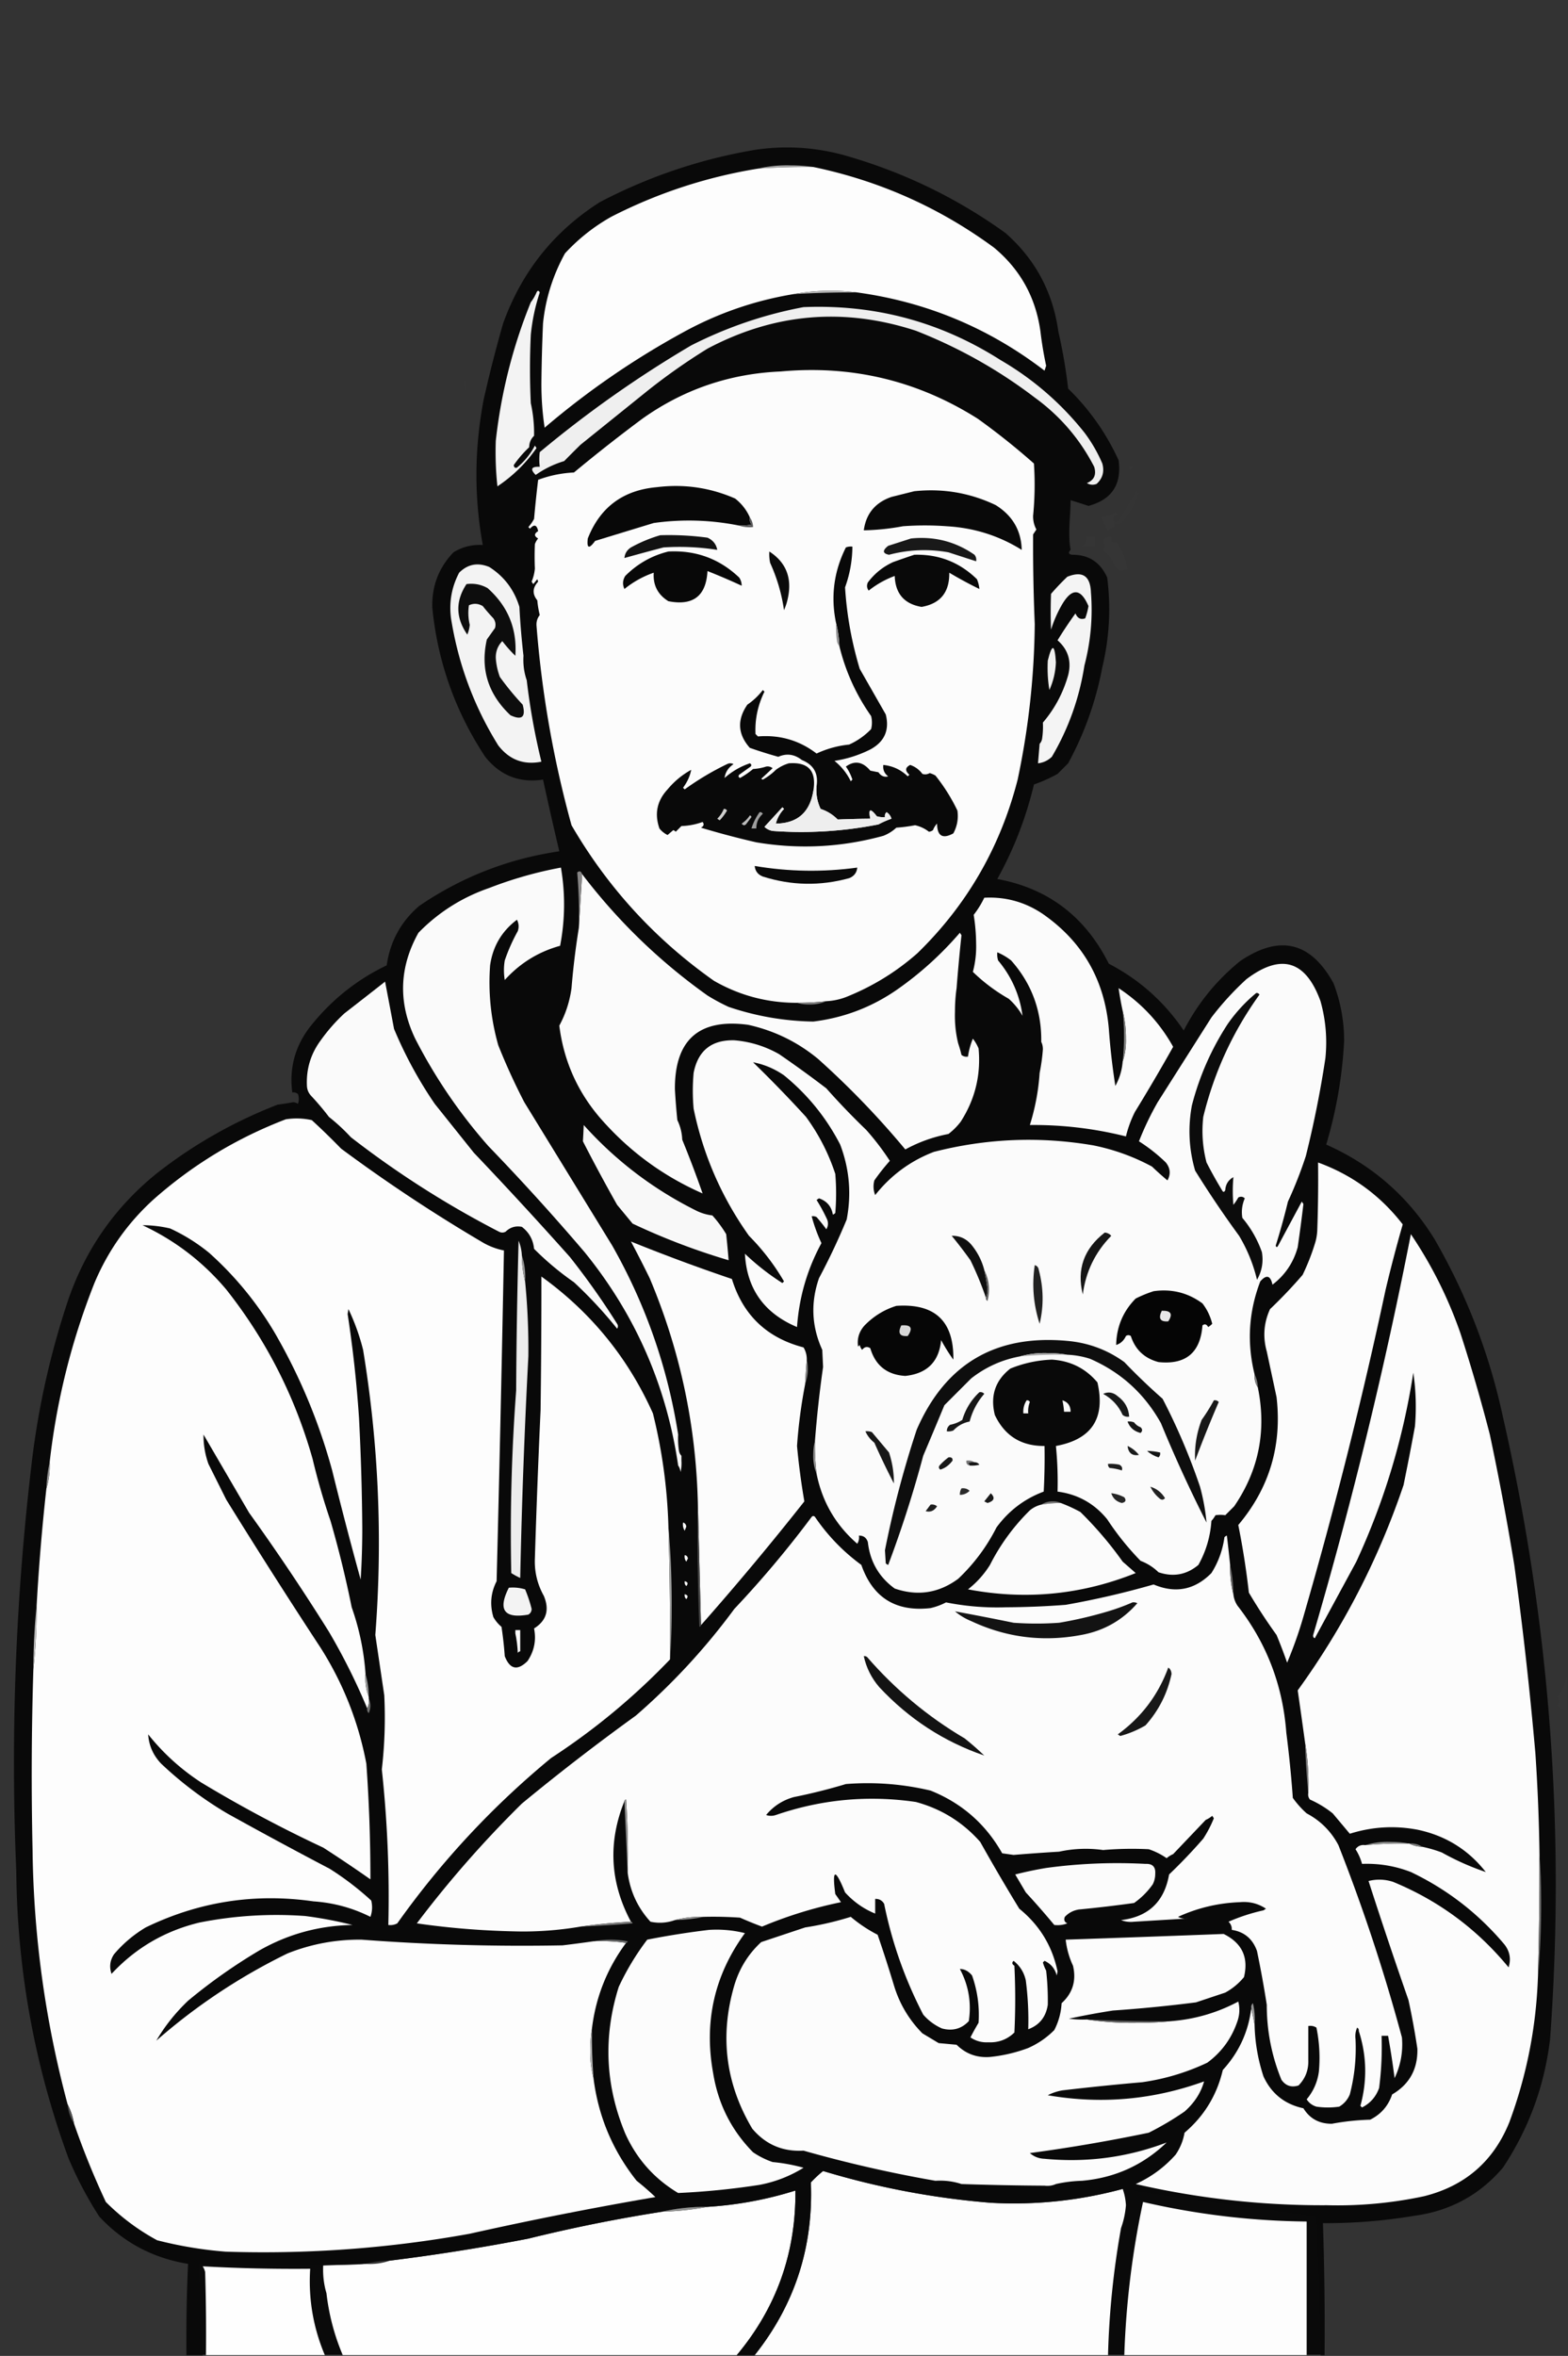 <svg xmlns="http://www.w3.org/2000/svg" width="963" height="1446" fill="none"><rect width="100%" height="100%" fill="#333333" stroke="none"/><path fill="#FDFDFD" fill-rule="evenodd" d="M811 1445.5H463.5c24.569-30.88 36.069-66.21 34.5-106a73.708 73.708 0 0 1 7.5-7 492.397 492.397 0 0 0 103 19.5c27.473 1.51 54.473-1.32 81-8.5 44.872 7.03 119 17 119 17s2.89 70.16 2.5 85Z" clip-rule="evenodd"/><path fill="#FEFEFE" fill-rule="evenodd" d="M452.5 1445.5h-328c-2.5-32.5-1.278-21.11-2.5-56 8.216.18 93.716 1.51 101.5 0h1c5.266.31 10.266-.36 15-2 28.48-3.53 56.813-8.03 85-13.5a964.958 964.958 0 0 1 82-16.5c9.551-.27 18.884-1.27 28-3 18.42-1.15 36.42-4.48 54-10 .373 38.23-11.627 71.9-36 101Z" clip-rule="evenodd"/><path fill="#0A0A0A" fill-rule="evenodd" d="M657.5 337.5c-1.629 1.696-1.296 2.696 1 3 10.11-.087 17.277 4.579 21.5 14 2.355 18.49 1.355 36.823-3 55-3.915 20.817-10.915 40.484-21 59l-6.5 6.5a93.31 93.31 0 0 1-14.5 6.5 227.538 227.538 0 0 1-22.5 58c31.156 5.731 53.989 23.065 68.5 52 18.761 9.757 34.094 23.424 46 41 8.53-16.534 20.03-30.701 34.5-42.5 24.27-16.556 43.437-12.056 57.5 13.5 4.353 11.432 6.52 23.265 6.5 35.5a269.725 269.725 0 0 1-11 63.5c28.163 12.492 50.33 31.826 66.5 58 19.693 34.069 33.693 70.403 42 109 28.752 125.93 38.419 253.26 29 382-3.423 28.74-13.09 55.07-29 79-14.329 16.75-32.496 26.58-54.5 29.5a326.223 326.223 0 0 1-56 4.5 1947.69 1947.69 0 0 1 1 81h-11v-82c-33.986-.35-67.486-4.35-100.5-12a532.67 532.67 0 0 0-11.5 94h-10a515.757 515.757 0 0 1 8-78c1.602-4.42 2.602-9.09 3-14-.191-3.48-.857-6.82-2-10-26.527 7.18-53.527 10.01-81 8.5a492.397 492.397 0 0 1-103-19.5 73.708 73.708 0 0 0-7.5 7c1.569 39.79-9.931 75.12-34.5 106h-11c24.373-29.1 36.373-62.77 36-101a226.757 226.757 0 0 1-54 10c-9.59-.1-18.923.9-28 3a964.958 964.958 0 0 0-82 16.5c-28.187 5.47-56.52 9.97-85 13.5-5.231-.06-10.231.61-15 2h-1c-8.331.38-16.664.72-25 1-.284 5.92.383 11.58 2 17 1.534 13.25 4.867 25.91 10 38h-11c-7.164-16.98-10.164-34.65-9-53-22.052.21-44.052-.29-66-1.5a11.323 11.323 0 0 1 1.5 3.5c.5 17 .667 34 .5 51h-12c-.188-18.68.145-37.35 1-56-21.582-3.54-39.748-13.2-54.5-29a231.73 231.73 0 0 1-19-36c-20.8-56.79-31.466-115.46-32-176a1555.842 1555.842 0 0 1 10-255 501.091 501.091 0 0 1 22-96c10.752-31.079 28.919-56.913 54.5-77.5 22.488-17.585 47.155-31.585 74-42 3.182-.407 6.349-.907 9.5-1.5a6.293 6.293 0 0 1 3 1c.667-2 .667-4 0-6-1.011-.837-2.178-1.17-3.5-1-1.974-15.25 1.859-28.917 11.5-41 12.737-15.914 28.237-28.247 46.5-37 2.113-14.731 8.78-26.897 20-36.5 26.046-17.741 54.713-28.907 86-33.5a2586 2586 0 0 1-10-44c-14.474 2.185-26.307-2.482-35.5-14-18.373-27.784-29.207-58.284-32.5-91.5-.381-13.221 3.952-24.554 13-34 5.526-3.381 11.526-4.881 18-4.5-5.354-29.273-5.187-58.939.5-89a809.47 809.47 0 0 1 12-47c11.403-31.719 31.236-56.552 59.5-74.5 29.975-15.658 61.641-26.325 95-32 18.226-2.735 36.226-1.735 54 3 36.291 10.148 69.624 26.148 100 48 18.285 16.064 29.118 36.231 32.5 60.5a318.546 318.546 0 0 1 6 35c13.085 12.748 23.419 27.415 31 44 1.988 14.828-4.179 24.161-18.5 28a610.62 610.62 0 0 0-11-3.5c0 10.14-1.796 20.404 0 30.5Z" clip-rule="evenodd" opacity=".994"/><path fill="#9F9F9F" fill-rule="evenodd" d="M499.5 102.5a452.5 452.5 0 0 0-34 1c6.43-1.525 13.096-2.192 20-2 4.846.001 9.512.334 14 1Z" clip-rule="evenodd"/><path fill="#FDFDFD" fill-rule="evenodd" d="M499.5 102.5c40.617 8.466 77.617 24.966 111 49.5 16.126 13.411 25.626 30.578 28.5 51.5a231.028 231.028 0 0 0 3.5 21l-1 3c-34.13-26.152-72.463-42.152-115-48-4.822-.666-9.822-.999-15-1-8.218-.134-16.218.533-24 2-23.976 3.937-46.642 11.77-68 23.5-30.437 16.631-58.77 36.131-85 58.5-1.332-8.641-1.998-17.641-2-27 .124-12.344.457-24.677 1-37 1.549-15.152 6.049-29.486 13.5-43 8.35-9.024 17.85-16.524 28.5-22.5 28.446-14.537 58.446-24.371 90-29.5a452.5 452.5 0 0 1 34-1Z" clip-rule="evenodd"/><path fill="#000" fill-rule="evenodd" d="M586.5 120.5c1.333.667 1.333.667 0 0Zm2 1c1.333.667 1.333.667 0 0Zm-228 5c1.333.667 1.333.667 0 0Zm-3 2c1.333.667 1.333.667 0 0Zm244 1c1.333.667 1.333.667 0 0Zm-247 1c1.333.667 1.333.667 0 0Zm0 1c-.667.667-.667.667 0 0Zm250 0c1.333.667 1.333.667 0 0Zm10 7c-.667-1.333-.667-1.333 0 0Zm-270 0c1.333.667 1.333.667 0 0Zm270 0c1.333.667 1.333.667 0 0Zm-270 1c-.667.667-.667.667 0 0Zm-1 1c-.667.667-.667.667 0 0Zm-1 1c-.667.667-.667.667 0 0Zm277 1c-.667-1.333-.667-1.333 0 0Zm-278 0c-.667.667-.667.667 0 0Zm278 0c.667 0 1 .333 1 1l-1-1Zm-279 1c-.667.667-.667.667 0 0Zm280 0c.667 0 1 .333 1 1l-1-1Zm-281 1c-.667.667-.667.667 0 0Zm282 0c.667 0 1 .333 1 1l-1-1Zm-283 1c-.667.667-.667.667 0 0Zm284 0c.667 0 1 .333 1 1l-1-1Zm1 1c.667 0 1 .333 1 1l-1-1Zm1 1c.667 0 1 .333 1 1l-1-1Zm1 1c1.333.667 1.333.667 0 0Zm5 5c-.667-1.333-.667-1.333 0 0Zm0 0c1.333.667 1.333.667 0 0Zm-301 2c1.333.667 1.333.667 0 0Zm0 1c-.667.667-.667.667 0 0Zm304 1c-.667-1.333-.667-1.333 0 0Zm0 0c1.333.667 1.333.667 0 0Zm-307 2c1.333.667 1.333.667 0 0Zm308 0c1.333.667 1.333.667 0 0Zm-308 1c-.667.667-.667.667 0 0Zm310 2c1.333.667 1.333.667 0 0Z" clip-rule="evenodd" opacity=".01"/><path fill="#B4B4B4" fill-rule="evenodd" d="M526.5 179.5a626.953 626.953 0 0 0-39 1c7.782-1.467 15.782-2.134 24-2 5.178.001 10.178.334 15 1Z" clip-rule="evenodd"/><path fill="#F4F4F4" fill-rule="evenodd" d="M305.5 298.5c-.994-9.152-1.327-18.485-1-28 3.262-29.38 10.428-57.713 21.5-85a26.852 26.852 0 0 0 3.5-6c.667-1.333 1.333-1.333 2 0a119.376 119.376 0 0 0-5.5 26c-.667 14-.667 28 0 42a85.059 85.059 0 0 1 2 20c-1.952 1.837-2.952 4.171-3 7a70.42 70.42 0 0 0-9.5 11c.233 1.432.9 1.932 2 1.5 4.613-3.775 8.28-8.275 11-13.5l1 1.5c-6.53 9.364-14.53 17.197-24 23.5Z" clip-rule="evenodd" opacity=".996"/><path fill="#EFEFEF" fill-rule="evenodd" d="M493.5 188.5c43.859-1.787 84.193 9.046 121 32.5 19.924 11.587 37.09 26.42 51.5 44.5a90.45 90.45 0 0 1 11 19c1.369 4.937.203 9.104-3.5 12.5-2.079.808-4.079.641-6-.5 4.475-1.806 5.975-5.139 4.5-10-8.775-17.029-20.941-31.196-36.5-42.5-22.325-17.002-46.659-30.669-73-41-44.29-14.439-86.957-10.773-128 11a376.383 376.383 0 0 0-37 26l-41 33a688.16 688.16 0 0 0-10 10c-6.252 1.875-12.085 4.709-17.5 8.5-3.56-3.549-2.727-5.216 2.5-5-.376-3.127-.376-6.127 0-9a698.813 698.813 0 0 1 93-65.5c21.988-11.162 44.988-18.995 69-23.5Z" clip-rule="evenodd"/><path fill="#000" fill-rule="evenodd" d="M288.5 218.5c1.086.12 1.753.787 2 2l-1 2c-.929-1.189-1.262-2.522-1-4Z" clip-rule="evenodd" opacity=".01"/><path fill="#FCFCFC" fill-rule="evenodd" d="M507.5 614.5c-5.977.665-11.977.998-18 1-18.231.026-35.231-4.474-51-13.5-36.142-25.474-65.309-57.308-87.5-95.5A650.67 650.67 0 0 1 329.5 384c-.16-2.47.507-4.636 2-6.5a55.582 55.582 0 0 1-1.5-9c-3.163-3.897-2.997-7.73.5-11.5l-.5-1.5-2.5 3-1-1.5a26.922 26.922 0 0 0 2-8 179.504 179.504 0 0 1 0-15 11.068 11.068 0 0 1 2-3.5c-2.544-1.437-2.544-2.937 0-4.5-.792-3.909-2.459-4.409-5-1.5l-1-1a26.091 26.091 0 0 0 3.5-5 750.8 750.8 0 0 1 2.5-24 72.41 72.41 0 0 1 22-4.5 997.239 997.239 0 0 1 42-33c25.358-18.009 53.691-27.676 85-29 43.757-4.004 84.09 5.663 121 29a430.209 430.209 0 0 1 34.5 27.5 195.176 195.176 0 0 1-.5 32c-.083 3.021.584 5.855 2 8.5l-2 3a1143.92 1143.92 0 0 0 1 55 480.794 480.794 0 0 1-10.5 95.5c-10.606 41.399-31.106 76.899-61.5 106.5-13.061 11.535-27.728 20.535-44 27a38.887 38.887 0 0 1-12 2.5Z" clip-rule="evenodd"/><path fill="#707070" fill-rule="evenodd" d="M284.5 234.5c.06-.543.393-.876 1-1 1.333 2 1.333 4 0 6-.669-1.869-1.003-3.536-1-5Z" clip-rule="evenodd" opacity=".01"/><path fill="#000" fill-rule="evenodd" d="M697.5 271.5c-1.025-.397-1.192-1.063-.5-2 .464.594.631 1.261.5 2Zm0 0c1.333.667 1.333.667 0 0Z" clip-rule="evenodd" opacity=".01"/><path fill="#FEFFFE" fill-rule="evenodd" d="M693.5 286.5c2.501.011 2.668.678.5 2a2.428 2.428 0 0 1-.5-2Z" clip-rule="evenodd" opacity=".01"/><path fill="#080808" fill-rule="evenodd" d="M460.5 317.5c-.214 1.644.12 3.144 1 4.5a32.462 32.462 0 0 1-8 .5c-17.214-3.427-34.547-3.927-52-1.5-11.976 3.65-23.976 7.316-36 11-3.726 5.145-5.226 4.645-4.5-1.5 7.552-19.195 21.719-29.695 42.5-31.5 16.674-2.047 32.674.287 48 7 3.978 3.136 6.978 6.969 9 11.5Z" clip-rule="evenodd"/><path fill="#717171" fill-rule="evenodd" d="M699.5 302.5c-2.433 7.087-6.1 13.421-11 19h-4c-1.333-.333-1.333-.667 0-1 1.517-.011 2.684-.677 3.5-2a390.688 390.688 0 0 1 10-17c.383.556.883.889 1.5 1Z" clip-rule="evenodd" opacity=".01"/><path fill="#090909" fill-rule="evenodd" d="M561.5 301.5c17.532-1.854 34.199.979 50 8.5 10.375 6.475 15.708 15.642 16 27.5-13.957-8.705-29.29-13.539-46-14.5-9-.667-18-.667-27 0a146.928 146.928 0 0 1-24 2.5c1.396-10.241 7.062-17.074 17-20.5l14-3.5Z" clip-rule="evenodd"/><path fill="#000" fill-rule="evenodd" d="M681.5 305.5c1.273.577 1.273 1.243 0 2-.963-.47-.963-1.137 0-2Z" clip-rule="evenodd" opacity=".01"/><path fill="#FEFFFE" fill-rule="evenodd" d="M684.5 320.5c-1.333.333-1.333.667 0 1a2.428 2.428 0 0 1-.5 2 19.602 19.602 0 0 0-3.5 2c-1.7-2.4-3.033-5.066-4-8a18.985 18.985 0 0 0 8.5-3l1.5 1c-2.766 1.035-3.432 2.701-2 5Z" clip-rule="evenodd" opacity=".01"/><path fill="#000" fill-rule="evenodd" d="M684.5 321.5h4c-1.576.783-2.909 1.95-4 3.5a8.43 8.43 0 0 1-4 .5 19.602 19.602 0 0 1 3.5-2 2.428 2.428 0 0 0 .5-2Zm-392 1c1.333.667 1.333.667 0 0Z" clip-rule="evenodd" opacity=".01"/><path fill="#585859" fill-rule="evenodd" d="M460.5 317.5c1.238 1.714 1.905 3.714 2 6-3.213.31-6.213-.023-9-1a32.462 32.462 0 0 0 8-.5c-.88-1.356-1.214-2.856-1-4.5Z" clip-rule="evenodd"/><path fill="#121212" fill-rule="evenodd" d="M405.5 328.5c9.712-.286 19.379.214 29 1.5 3.357 1.512 5.357 4.012 6 7.5a148.12 148.12 0 0 0-33-1.5c-8.12 2.117-16.12 4.284-24 6.5.244-2.763 1.577-4.929 4-6.5 5.828-3.212 11.828-5.712 18-7.5Z" clip-rule="evenodd"/><path fill="#FEFFFE" fill-rule="evenodd" d="M672.5 335.5h-8c1.817-1.512 2.817-3.512 3-6h5v6Z" clip-rule="evenodd" opacity=".01"/><path fill="#E0DDDF" fill-rule="evenodd" d="M682.5 329.5v1c.132 2.507 1.132 3.174 3 2 3.685 5.04 6.018 10.707 7 17h-1c-2.895 1.389-5.229.723-7-2-1.35-4.037-3.683-7.37-7-10 1.307-1.723 1.307-3.557 0-5.5 1.117-1.892 2.784-2.725 5-2.5Z" clip-rule="evenodd" opacity=".01"/><path fill="#434343" fill-rule="evenodd" d="M660.5 320.5c1.149.291 1.816 1.124 2 2.5-1.641 3.345-2.141 6.845-1.5 10.5.099 2.153.933 3.819 2.5 5l-1 2h-4c-2.296-.304-2.629-1.304-1-3a29.23 29.23 0 0 1 1-9c1.085-2.816 1.752-5.483 2-8Z" clip-rule="evenodd" opacity=".02"/><path fill="#191919" fill-rule="evenodd" d="M559.5 330.5c14.316-1.454 27.316 1.879 39 10 .929 1.189 1.262 2.522 1 4a4084.608 4084.608 0 0 1-17-5.5c-12.268-2.184-24.434-1.684-36.5 1.5-3.984-.799-4.151-2.632-.5-5.5 4.774-1.519 9.441-3.019 14-4.5Z" clip-rule="evenodd"/><path fill="#434343" fill-rule="evenodd" d="M682.5 330.5c1.21.432 2.21 1.099 3 2-1.868 1.174-2.868.507-3-2Z" clip-rule="evenodd" opacity=".01"/><path fill="#000" fill-rule="evenodd" d="M664.5 335.5h8c.778 3.859 2.445 4.525 5 2 3.317 2.63 5.65 5.963 7 10-3.005.247-5.505-.753-7.5-3l-1 1c-3.791-4.168-8.291-5.835-13.5-5l1-2a5.727 5.727 0 0 0 1-3Zm20 0a143.15 143.15 0 0 1 6 11.5c-1.867.711-3.367.211-4.5-1.5a24.362 24.362 0 0 1-1.5-10Zm-406 1c1.333.667 1.333.667 0 0Z" clip-rule="evenodd" opacity=".01"/><path fill="#090909" fill-rule="evenodd" d="M470.5 470.5c1.478-.262 2.811.071 4 1a714.756 714.756 0 0 1-7 6.5l1 .5c2.992-1.671 5.659-3.671 8-6 2.49-1.856 5.156-3.19 8-4 12.086-.905 17.086 4.761 15 17-2.177 13.187-9.843 19.853-23 20 .862-3.385 2.528-6.385 5-9l-1-1a2133.459 2133.459 0 0 1-11 12c1.412 1.306 3.079 2.14 5 2.5a243.246 243.246 0 0 0 65-4 53.613 53.613 0 0 1 8-3.5c-.526-1.73-1.526-3.064-3-4-.886.825-1.219 1.825-1 3a12.93 12.93 0 0 1-5-.5c-3.974-5.152-5.307-4.652-4 1.5-6.661.06-13.328.227-20 .5-3.018-3.033-6.518-5.199-10.5-6.5-2.104-4.422-2.937-9.088-2.5-14 1.221-7.764-1.779-13.098-9-16-4.557-3.595-9.39-4.262-14.5-2a266.225 266.225 0 0 1-17.5-5.5c-7.417-8.364-7.917-17.197-1.5-26.5a40.56 40.56 0 0 0 9.5-9l1 1c-4.085 8.321-5.918 16.988-5.5 26l1.5 1.5c13.441-1.087 25.441 2.413 36 10.5a61.565 61.565 0 0 1 20-5.5 43.368 43.368 0 0 0 13.5-9.5 16.242 16.242 0 0 0 0-8c-9.223-13.111-15.723-27.445-19.5-43-.19-4.87-.856-9.536-2-14-3.413-16.187-1.413-31.687 6-46.5a8.43 8.43 0 0 1 4-.5 74.188 74.188 0 0 1-4.5 25c1.058 16.963 4.058 33.63 9 50l16 28c2.397 9.609-.77 16.775-9.5 21.5a73.892 73.892 0 0 1-22 7c4.283 3.445 7.617 7.612 10 12.5l1-1a28.69 28.69 0 0 0-4-8c5.368-3.873 10.368-3.039 15 2.5l5 1c1.64 2.339 3.64 3.172 6 2.5-2.354-1.746-3.354-4.079-3-7 5.815.604 10.815 2.938 15 7l1-1c-2.79-2.427-2.624-4.427.5-6 3.051 1.046 5.551 2.879 7.5 5.5 1.535.496 3.035.33 4.5-.5a16.2 16.2 0 0 1 3.5 1.5 111.254 111.254 0 0 1 13.5 21.5c.705 4.915-.128 9.582-2.5 14-6.583 3.626-9.916 1.626-10-6a12.403 12.403 0 0 0-2.5 4 4.933 4.933 0 0 1-2.5 1c-2.48-1.954-5.313-3.287-8.5-4a96.223 96.223 0 0 1-11.5 1.5 24.834 24.834 0 0 1-8 5c-25.685 7.059-51.685 8.393-78 4a522.053 522.053 0 0 1-34-9c1.76-.965 2.094-2.132 1-3.5a41.71 41.71 0 0 1-13 2.5l-3.5 3.5a3.647 3.647 0 0 0-1.5-1 604.676 604.676 0 0 0-3.5 3c-1.944-.939-3.611-2.273-5-4-3.151-9.029-1.485-17.029 5-24 4.105-4.943 8.938-8.943 14.5-12-.702 3.765-2.369 7.432-5 11l1 1a171.745 171.745 0 0 1 26-15.5c1.333-.667 2.667-.667 4 0-3.194 2.149-5.028 4.982-5.5 8.5 4.539-4.03 9.706-7.03 15.5-9 1.021.502 1.188 1.168.5 2l-7 5c-.688.832-.521 1.498.5 2a52.108 52.108 0 0 0 8-5.5c2.865-.183 5.531-.683 8-1.5Z" clip-rule="evenodd"/><path fill="#000" fill-rule="evenodd" d="M275.5 338.5c1.333.667 1.333.667 0 0Zm0 1c-.667.667-.667.667 0 0Z" clip-rule="evenodd" opacity=".01"/><path fill="#080808" fill-rule="evenodd" d="M410.5 338.5c16.868-.88 31.368 4.454 43.5 16 1.009 1.525 1.509 3.192 1.5 5a389.366 389.366 0 0 0-21-9c-.815 15.303-8.815 21.47-24 18.5-6.51-4.032-9.51-9.865-9-17.5-6.547 2.275-12.547 5.608-18 10-1.267-2.739-1.101-5.406.5-8 7.505-7.498 16.338-12.498 26.5-15Z" clip-rule="evenodd"/><path fill="#0B0B0B" fill-rule="evenodd" d="M472.5 338.5c10.096 6.551 13.929 15.884 11.5 28a36.167 36.167 0 0 1-2.5 8c-1.426-10.029-4.259-19.695-8.5-29a24.935 24.935 0 0 1-.5-7Z" clip-rule="evenodd"/><path fill="#000" fill-rule="evenodd" d="M274.5 340.5c-.667.667-.667.667 0 0Z" clip-rule="evenodd" opacity=".01"/><path fill="#090909" fill-rule="evenodd" d="M561.5 340.5c14.945-.445 27.778 4.555 38.5 15a20.093 20.093 0 0 1 1.5 6 247.697 247.697 0 0 1-18.5-10c.209 11.977-5.458 18.977-17 21-10.614-1.786-16.114-8.119-16.5-19a58.38 58.38 0 0 0-16 9c-1.131-1.574-1.298-3.241-.5-5 4.081-5.464 9.248-9.631 15.5-12.5a653.468 653.468 0 0 1 13-4.5Z" clip-rule="evenodd"/><path fill="#F3F3F3" fill-rule="evenodd" d="M321.5 402.5c-.311 5.266.355 10.266 2 15a411.63 411.63 0 0 0 9 50c-10.847 2.165-19.681-1.168-26.5-10-14.901-23.955-24.568-49.955-29-78-1.291-9.877.376-19.21 5-28 5.265-5.253 11.432-6.419 18.5-3.5 9.142 5.823 15.309 13.99 18.5 24.5a472.04 472.04 0 0 0 2.5 30Z" clip-rule="evenodd"/><path fill="#000" fill-rule="evenodd" d="M691.5 349.5h1c1.145 2.573 1.645 5.239 1.5 8-1.446-2.441-2.279-5.108-2.5-8Z" clip-rule="evenodd" opacity=".01"/><path fill="#0D0D0D" fill-rule="evenodd" d="M286.5 358.5c4.694-.604 9.028.229 13 2.5 12.477 11.112 18.144 24.945 17 41.5a80.623 80.623 0 0 1-8-9c-2.802 2.9-4.135 6.4-4 10.5a40.993 40.993 0 0 0 2.5 11.5 169.856 169.856 0 0 0 14 17c2.067 7.603-.433 9.77-7.5 6.5-13.754-12.941-18.587-28.441-14.5-46.5l5-7c.635-2.135.301-4.135-1-6a109.442 109.442 0 0 1-6.5-7.5c-2.789-1.664-5.623-1.83-8.5-.5a31.28 31.28 0 0 0 .5 12 20.2 20.2 0 0 1-1.5 6c-7.163-10.296-7.33-20.629-.5-31Z" clip-rule="evenodd"/><path fill="#F4F4F4" fill-rule="evenodd" d="M638.5 456.5c.768-.763 1.268-1.763 1.5-3 .498-3.317.665-6.65.5-10 7.216-8.424 12.383-18.091 15.5-29 2.206-8.613.04-15.78-6.5-21.5a266.661 266.661 0 0 1 11-16.5c1.258 3 3.258 4 6 3a41.474 41.474 0 0 0 2-7.5c-4.804-11.135-10.304-11.302-16.5-.5a74.41 74.41 0 0 0-6.5 15 294.454 294.454 0 0 1 0-22 147.277 147.277 0 0 1 10-10.5c9.267-3.745 14.1-.578 14.5 9.5 1.207 15.218-.126 30.218-4 45-3.113 20.011-9.78 38.678-20 56-2.397 2.282-5.231 3.616-8.5 4l1-12Z" clip-rule="evenodd"/><path fill="#959596" fill-rule="evenodd" d="M513.5 382.5c1.144 4.464 1.81 9.13 2 14-.768-.763-1.268-1.763-1.5-3a60.931 60.931 0 0 1-.5-11Z" clip-rule="evenodd"/><path fill="#EFEFEE" fill-rule="evenodd" d="M644.5 423.5c-.99-5.81-1.323-11.81-1-18 2.62-10.643 4.287-10.31 5 1-.237 5.947-1.57 11.613-4 17Z" clip-rule="evenodd"/><path fill="#000" fill-rule="evenodd" d="M689.5 407.5c1.837.139 2.17.806 1 2-.798-.457-1.131-1.124-1-2Zm-2 10c.577-1.273 1.243-1.273 2 0-.47.963-1.137.963-2 0Zm-1 7c1.025.397 1.192 1.063.5 2a2.428 2.428 0 0 1-.5-2Zm-391 39c1.333.667 1.333.667 0 0Zm3 4c-.667-1.333-.667-1.333 0 0Zm0 0c1.333.667 1.333.667 0 0Zm357 4c1.333.667 1.333.667 0 0Zm0 1c-.667.667-.667.667 0 0Zm-1 1c-.667.667-.667.667 0 0Z" clip-rule="evenodd" opacity=".01"/><path fill="#EEE" fill-rule="evenodd" d="M501.5 482.5c-.437 4.912.396 9.578 2.5 14 3.982 1.301 7.482 3.467 10.5 6.5 6.672-.273 13.339-.44 20-.5-1.307-6.152.026-6.652 4-1.5a12.93 12.93 0 0 0 5 .5c-.219-1.175.114-2.175 1-3 1.474.936 2.474 2.27 3 4a53.613 53.613 0 0 0-8 3.5 243.246 243.246 0 0 1-65 4c-1.921-.36-3.588-1.194-5-2.5 3.657-3.959 7.324-7.959 11-12l1 1c-2.472 2.615-4.138 5.615-5 9 13.157-.147 20.823-6.813 23-20l2-3Z" clip-rule="evenodd"/><path fill="#CECECD" fill-rule="evenodd" d="M444.5 496.5c.876-.131 1.543.202 2 1a30.05 30.05 0 0 1-4.5 6l-1.5-1c1.778-1.764 3.111-3.764 4-6Z" clip-rule="evenodd"/><path fill="#9E9E9E" fill-rule="evenodd" d="M466.5 498.5c.876-.131 1.543.202 2 1-2.699 2.398-4.033 5.398-4 9h-3a35.17 35.17 0 0 1 5-10Z" clip-rule="evenodd"/><path fill="#BBB" fill-rule="evenodd" d="M460.5 500.5c.543.06.876.393 1 1l-3 4c-1 1.333-2 1.333-3 0a17.858 17.858 0 0 0 5-5Z" clip-rule="evenodd"/><path fill="#0A0A0A" fill-rule="evenodd" d="M463.5 531.5c20.951 3.546 41.951 3.879 63 1-.299 3.142-1.966 5.309-5 6.5-17.756 4.89-35.422 4.557-53-1-3.034-1.191-4.701-3.358-5-6.5Z" clip-rule="evenodd"/><path fill="#FAFAFA" fill-rule="evenodd" d="M416.5 880.5c-.165 3.35.002 6.683.5 10 .232 1.237.732 2.237 1.5 3v3a24.935 24.935 0 0 1-.5 7c-.21-1.558-.71-2.891-1.5-4-7.155-48.974-26.322-92.64-57.5-131a1426.614 1426.614 0 0 0-59-65c-17.736-20.081-32.736-42.081-45-66-10.549-22.075-9.882-43.741 2-65 12.286-12.566 26.786-21.732 43.5-27.5a244.443 244.443 0 0 1 44-12.5c2.73 16.019 2.564 32.019-.5 48-13.319 3.666-24.652 10.666-34 21-.667-4-.667-8 0-12a109.056 109.056 0 0 1 8-18c.814-2.402.647-4.735-.5-7-9.361 7.054-14.861 16.387-16.5 28-1.214 16.622.453 32.955 5 49a389.815 389.815 0 0 0 16 35l54 88c20.547 36.179 34.047 74.846 40.5 116Z" clip-rule="evenodd"/><path fill="#FBFBFB" fill-rule="evenodd" d="M357.5 536.5c21.911 28.745 47.578 53.579 77 74.5a121.345 121.345 0 0 0 13 7c16.915 5.718 34.248 8.718 52 9 19.036-2.344 36.37-9.01 52-20 14.038-9.866 26.705-21.366 38-34.5l1 1.5a1082.867 1082.867 0 0 0-3 32.5c-.666 4.655-.999 9.488-1 14.5-.22 6.746.446 13.246 2 19.5a64.678 64.678 0 0 1 2 7c1.189.929 2.522 1.262 4 1a44.846 44.846 0 0 1 3-11 26.852 26.852 0 0 1 3.5 6c1.515 16.275-2.152 31.275-11 45a39.991 39.991 0 0 1-7.5 7.5c-9.381 1.801-18.215 4.968-26.5 9.5a525.018 525.018 0 0 0-53.5-55.5c-12.59-10.427-26.923-17.427-43-21-30.128-4.038-45.128 9.129-45 39.5.35 6.345.85 12.678 1.5 19 1.825 3.734 2.825 7.734 3 12a661.254 661.254 0 0 1 12.5 33c-24.668-10.821-45.835-26.488-63.5-47-13.677-16.177-21.843-34.844-24.5-56 3.864-7.083 6.364-14.75 7.5-23a473.21 473.21 0 0 1 4.5-37l2-33Zm332 115c1.479-4.409 2.146-9.076 2-14 .033-5.892-.633-11.559-2-17a197.701 197.701 0 0 1-2.5-14c14.119 9.285 25.286 21.285 33.5 36a1193.402 1193.402 0 0 1-23.5 40 70.009 70.009 0 0 0-5.5 15 232.057 232.057 0 0 0-59-7 136.844 136.844 0 0 0 6-32c.954-4.648 1.62-9.481 2-14.5-.008-1.707-.342-3.207-1-4.5.261-19.126-5.905-35.793-18.5-50-2.663-2.077-5.496-3.743-8.5-5a12.93 12.93 0 0 0 .5 5c8.314 9.969 13.314 21.302 15 34a40.616 40.616 0 0 0-8.5-10.5c-8.088-4.601-15.422-10.101-22-16.5a59.79 59.79 0 0 0 2-17c-.048-6.183-.548-12.183-1.5-18a56.424 56.424 0 0 0 6.5-10.5c13.118-.694 25.118 2.64 36 10 24.432 17.01 37.932 40.51 40.5 70.5a422.247 422.247 0 0 0 4 35c2.58-4.647 4.08-9.647 4.5-15Z" clip-rule="evenodd"/><path fill="#000" fill-rule="evenodd" d="M257.5 552.5c1.333.667 1.333.667 0 0Zm396 2c-.667-1.333-.667-1.333 0 0Z" clip-rule="evenodd" opacity=".01"/><path fill="#878686" fill-rule="evenodd" d="m357.5 536.5-2 33a298.637 298.637 0 0 0-1-34c1.36-1.165 2.36-.832 3 1Z" clip-rule="evenodd"/><path fill="#000" fill-rule="evenodd" d="M653.5 554.5c.667 0 1 .333 1 1l-1-1Zm1 1c1.333.667 1.333.667 0 0Zm-403 3c1.333.667 1.333.667 0 0Zm0 1c-.667.667-.667.667 0 0Zm-1 1c-.667.667-.667.667 0 0Zm-1 1c-.667.667-.667.667 0 0Zm-3 3c1.333.667 1.333.667 0 0Zm0 1c-.667.667-.667.667 0 0Zm420 1c-.667-1.333-.667-1.333 0 0Zm-421 0c-.667.667-.667.667 0 0Zm421 0c.667 0 1 .333 1 1l-1-1Zm1 1c1.333.667 1.333.667 0 0Zm2 3c-.667-1.333-.667-1.333 0 0Zm0 0c.667 0 1 .333 1 1l-1-1Zm1 1c1.333.667 1.333.667 0 0Zm3 4c1.333.667 1.333.667 0 0Zm133 9c1.333.667 1.333.667 0 0Zm-127 1c1.333.667 1.333.667 0 0Zm81 2c1.333.667 1.333.667 0 0Zm0 1c-.667.667-.667.667 0 0Zm52 2c-.667-1.333-.667-1.333 0 0Zm0 0c.667 0 1 .333 1 1l-1-1Zm-128 1c1.333.667 1.333.667 0 0Zm71 0c1.333.667 1.333.667 0 0Zm58 0c.667 0 1 .333 1 1l-1-1Zm-58 1c-.667.667-.667.667 0 0Z" clip-rule="evenodd" opacity=".01"/><path fill="#FBFBFB" fill-rule="evenodd" d="M770.5 843.5c-.206 2.995.46 5.662 2 8 5.456 26.554.622 50.887-14.5 73l-5.5 5.5c-1.943-.305-3.943-.305-6 0a20.499 20.499 0 0 1-2.5 3.5c-.662 9.66-3.329 18.66-8 27-7.247 6.069-15.414 7.569-24.5 4.5-3.159-3.082-6.825-5.416-11-7a169.341 169.341 0 0 1-20.5-25.5c-7.918-9.709-18.085-15.376-30.5-17a223.464 223.464 0 0 0-1-28c22.029-4.042 30.529-17.042 25.5-39-7.24-8.62-16.574-13.287-28-14-8.886.349-17.386 2.182-25.5 5.5-9.274 7.276-12.441 16.776-9.5 28.5 6.059 12.786 16.226 19.119 30.5 19 .166 9.339 0 18.673-.5 28-11.816 4.418-21.482 11.751-29 22-6.019 11.878-13.852 22.378-23.5 31.5-11.928 8.81-24.928 10.81-39 6-9.652-7.01-15.152-16.51-16.5-28.5-.875-2.715-2.708-4.048-5.5-4 .285 1.788-.048 3.455-1 5-13.222-11.439-21.556-25.772-25-43a150.888 150.888 0 0 1-1-20 708.104 708.104 0 0 1 5-45.5l-.5-10.5c-6.544-14.351-7.211-29.018-2-44a412.043 412.043 0 0 0 17-36c3.011-15.748 1.678-31.081-4-46-8.53-16.534-20.03-30.701-34.5-42.5-5.901-4.067-12.234-6.733-19-8a772.111 772.111 0 0 1 32.5 33.5c7.833 10.664 13.833 22.331 18 35 .667 8 .667 16 0 24a3.647 3.647 0 0 1-1.5 1c-.838-5.006-3.671-8.34-8.5-10l-1.5 1a103.59 103.59 0 0 1 6.5 12c.808 2.079.641 4.079-.5 6a102.18 102.18 0 0 0-6-7.5 4.934 4.934 0 0 0-3-.5 97.942 97.942 0 0 0 6 16.5c-8.716 15.992-13.716 33.159-15 51.5-20.21-8.497-30.877-23.497-32-45a149.33 149.33 0 0 0 23 18l1-1a138.155 138.155 0 0 0-21.5-28c-16.828-23.651-28.162-49.651-34-78a121.19 121.19 0 0 1 0-22c2.676-13.672 11.01-20.338 25-20 9.786.817 18.952 3.651 27.5 8.5a707.038 707.038 0 0 1 29 21 441.019 441.019 0 0 0 24.5 25.5 157.947 157.947 0 0 1 14.5 19 129.591 129.591 0 0 0-9.5 12c-.821 3.054-.655 6.054.5 9 9.63-12.141 21.63-20.974 36-26.5 32.396-8.293 65.063-9.626 98-4 12.687 2.561 24.687 6.895 36 13a179.919 179.919 0 0 0 9.5 8.5c2.119-3.845 1.786-7.512-1-11a101.688 101.688 0 0 0-16.5-13 185.802 185.802 0 0 1 11.5-24l33-52a178.562 178.562 0 0 1 21.5-23.5c21.242-16.064 36.408-11.564 45.5 13.5 3.213 11.467 4.213 23.134 3 35a642.89 642.89 0 0 1-12 60 252.528 252.528 0 0 1-11 28 412.699 412.699 0 0 1-7.5 27c.346 1.196.846 1.196 1.5 0l14.5-27 1 1.5a988.283 988.283 0 0 1-3.5 26.5c-2.594 9.423-7.761 17.089-15.5 23-1.219-5.686-3.719-6.352-7.5-2-7.119 18.616-8.285 37.616-3.5 57Z" clip-rule="evenodd"/><path fill="#000" fill-rule="evenodd" d="M814.5 592.5c1.333.667 1.333.667 0 0Zm-127 1c1.333.667 1.333.667 0 0Zm129 2c1.333.667 1.333.667 0 0Zm-116 6c-.667-1.333-.667-1.333 0 0Zm46-1c1.333.667 1.333.667 0 0Zm-46 1c1.333.667 1.333.667 0 0Zm46 0c-.667.667-.667.667 0 0Zm-1 1c-.667.667-.667.667 0 0Zm-532 1c1.333.667 1.333.667 0 0Z" clip-rule="evenodd" opacity=".01"/><path fill="#FAFAFA" fill-rule="evenodd" d="M236.5 602.5c1.793 9.387 3.626 19.053 5.5 29a255.787 255.787 0 0 0 25 46l24 30a2662.981 2662.981 0 0 1 59 64 464.211 464.211 0 0 1 29 41c.667 1 .667 2 0 3a266.664 266.664 0 0 0-26.5-28.5 178.917 178.917 0 0 1-24.5-20.5c-.551-5.603-3.051-10.103-7.5-13.5-3.829-.758-7.162.242-10 3-1.333.667-2.667.667-4 0-32.196-16.587-62.53-35.921-91-58a119.16 119.16 0 0 0-13.5-12.5 160.621 160.621 0 0 0-11-13c-1.545-1.709-2.378-3.709-2.5-6-.488-10.367 2.345-19.701 8.5-28a107.267 107.267 0 0 1 14.5-16.5c8.402-6.52 16.736-13.02 25-19.5Z" clip-rule="evenodd"/><path fill="#000" fill-rule="evenodd" d="M704.5 604.5c-.667-1.333-.667-1.333 0 0Zm-491 0c-.667.667-.667.667 0 0Zm491 0c.667 0 1 .333 1 1l-1-1Zm1 1c.667 0 1 .333 1 1l-1-1Zm1 1c1.333.667 1.333.667 0 0Zm35 0c1.333.667 1.333.667 0 0Zm0 1c-.667.667-.667.667 0 0Z" clip-rule="evenodd" opacity=".01"/><path fill="#0C0C0C" fill-rule="evenodd" d="M771.5 609.5c.876-.131 1.543.202 2 1-16.344 22.693-27.844 47.693-34.5 75-1.06 9.479-.393 18.812 2 28a266.54 266.54 0 0 0 9.5 17c.667 1.333 1.333 1.333 2 0 .226-3.6 1.892-6.266 5-8a95.754 95.754 0 0 0 0 17 32.367 32.367 0 0 0 3-4.5c1.444-.781 2.777-.614 4 .5-1.671 3.864-2.171 7.864-1.5 12a66.964 66.964 0 0 1 12 21c1.035 6.015.035 11.682-3 17a95.093 95.093 0 0 0-11-27 643.336 643.336 0 0 1-27-40c-3.826-13.148-4.492-26.481-2-40 4.614-17.891 11.947-34.558 22-50a94.964 94.964 0 0 1 17.5-19Z" clip-rule="evenodd"/><path fill="#000" fill-rule="evenodd" d="M713.5 614.5c1.57-1.059 2.903-.559 4 1.5-1.566.3-2.899-.2-4-1.5Z" clip-rule="evenodd" opacity=".01"/><path fill="#818181" fill-rule="evenodd" d="M507.5 614.5c-3.386 1.47-7.053 2.137-11 2-2.525-.003-4.859-.337-7-1a163.147 163.147 0 0 0 18-1Z" clip-rule="evenodd"/><path fill="#000" fill-rule="evenodd" d="M717.5 617.5c1.333.667 1.333.667 0 0Zm-521 2c1.333.667 1.333.667 0 0Zm524 1c-.667-1.333-.667-1.333 0 0Zm-524 0c-.667.667-.667.667 0 0Zm524 0c1.333.667 1.333.667 0 0Zm-525 1c-.667.667-.667.667 0 0Zm-1 1c-.667.667-.667.667 0 0Zm536 0c1.333.667 1.333.667 0 0Zm-537 1c-.667.667-.667.667 0 0Zm535 2c1.333.667 1.333.667 0 0Zm-2 3c1.333.667 1.333.667 0 0Z" clip-rule="evenodd" opacity=".01"/><path fill="#808180" fill-rule="evenodd" d="M689.5 620.5c1.367 5.441 2.033 11.108 2 17 .146 4.924-.521 9.591-2 14a146.416 146.416 0 0 0 0-31Z" clip-rule="evenodd"/><path fill="#000" fill-rule="evenodd" d="M183.5 636.5c1.333.667 1.333.667 0 0Zm-4 34c-.667.667-.667.667 0 0Z" clip-rule="evenodd" opacity=".01"/><path fill="#FDFDFD" fill-rule="evenodd" d="M410.5 936.5a2564.69 2564.69 0 0 1 1 82c-22.049 23.01-46.383 43.18-73 60.5-36.02 29.68-67.52 63.52-94.5 101.5-1.699.91-3.533 1.24-5.5 1a730.87 730.87 0 0 0-4-95.5 276.882 276.882 0 0 0 1.5-45.5l-5.5-37c4.541-58.642 2.041-116.976-7.5-175-2.171-8.667-5.171-17-9-25l-.5 3a744.366 744.366 0 0 1 7 64 1496.894 1496.894 0 0 1 2 67.5c0 10.672-.333 21.172-1 31.5a2523.958 2523.958 0 0 1-17.5-67 353.271 353.271 0 0 0-35-84c-10.913-18.583-24.413-35.083-40.5-49.5a111.19 111.19 0 0 0-24-15 74.017 74.017 0 0 0-17-2c20.015 9.335 37.181 22.502 51.5 39.5 24.518 31.034 42.185 65.701 53 104a411.59 411.59 0 0 0 11 38 660.983 660.983 0 0 1 13 53 154.84 154.84 0 0 1 8.5 41c-.377 4.95.289 9.62 2 14v1c.295 2.24-.039 4.24-1 6a386.145 386.145 0 0 0-23.5-47 1350.025 1350.025 0 0 0-49-73l-28-48c-.077 6.127.923 12.127 3 18l11 22a4073.722 4073.722 0 0 0 58 91c13.845 21.87 23.178 45.53 28 71a991.96 991.96 0 0 1 2.5 71c-9.53-6.7-19.197-13.2-29-19.5a804.062 804.062 0 0 1-75-40c-12.432-8.1-23.265-17.93-32.5-29.5.452 6.91 3.118 12.91 8 18a225.28 225.28 0 0 0 40.5 30.5 2881.913 2881.913 0 0 0 63 34 179.77 179.77 0 0 1 25.5 19.5c.824 3.38.657 6.72-.5 10-10.974-5.49-22.641-8.66-35-9.5-36.003-5.17-70.337.17-103 16a77.238 77.238 0 0 0-19.5 16.5c-2.47 3.76-2.97 7.76-1.5 12 14.79-15.9 32.79-26.4 54-31.5 21.468-4.25 43.134-5.58 65-4 9.83 1.27 19.497 3.1 29 5.5-20.318.33-39.318 5.5-57 15.5a337.882 337.882 0 0 0-44 31c-7.799 7.43-14.299 15.6-19.5 24.5 24.388-21.37 51.221-39.2 80.5-53.5 14.502-5.8 29.669-8.64 45.5-8.5 41.112 3.11 82.279 4.28 123.5 3.5 6.488-.78 12.822-1.62 19-2.5 6.854-.32 13.521.01 20 1-11.7 15.79-18.7 33.46-21 53-.666 3.82-.999 7.82-1 12-.167 6.24.5 12.24 2 18 2.943 23.45 11.777 44.45 26.5 63 3.981 3.15 7.814 6.48 11.5 10a2308.12 2308.12 0 0 0-114 22.5c-49.617 8.97-99.617 12.64-150 11a247.172 247.172 0 0 1-42-7c-11.63-6.29-22.13-14.13-31.5-23.5a495.108 495.108 0 0 1-19.5-48c-.761-4.28-2.095-8.28-4-12-13.692-51.06-20.86-103.06-21.5-156-.831-37.17-.664-74.17.5-111 1.42-12.81 2.087-25.807 2-39a1310.559 1310.559 0 0 1 6-72c1.578-5.083 2.245-10.416 2-16 4.277-37.885 13.444-74.552 27.5-110 8.358-19.889 20.525-37.056 36.5-51.5 23.939-21.147 50.939-37.481 81-49a43.233 43.233 0 0 1 16 .5 443.322 443.322 0 0 1 18 17.5 980.336 980.336 0 0 0 86 57c4.379 2.694 9.046 4.527 14 5.5a29999.67 29999.67 0 0 1-4.5 203c-3.595 7.026-4.261 14.359-2 22a21.53 21.53 0 0 0 5 6 226.13 226.13 0 0 1 2 18c3.149 8.12 7.816 9.12 14 3 4.098-6.13 5.432-12.79 4-20 7.596-4.751 9.596-11.418 6-20-3.999-7.16-5.832-14.827-5.5-23a6124.22 6124.22 0 0 1 3.5-91c.362-27.362.528-54.695.5-82 30.409 21.901 53.242 49.901 68.5 84a324.561 324.561 0 0 1 9.5 69Z" clip-rule="evenodd"/><path fill="#F8F8F8" fill-rule="evenodd" d="M358.5 690.5c19.589 21.815 42.589 39.315 69 52.5a30.294 30.294 0 0 0 10 3 75.404 75.404 0 0 1 8.5 11.5 645.706 645.706 0 0 1 1.5 16 408.197 408.197 0 0 1-59-22.5l-9.5-11.5a1093.678 1093.678 0 0 1-21-39c.201-3.277.368-6.611.5-10Z" clip-rule="evenodd"/><path fill="#000" fill-rule="evenodd" d="M115.5 703.5c1.333.667 1.333.667 0 0Zm716 6c1.333.667 1.333.667 0 0Zm-732 5c1.333.667 1.333.667 0 0Z" clip-rule="evenodd" opacity=".01"/><path fill="#FCFCFC" fill-rule="evenodd" d="M809.5 713.5c20.985 7.649 38.318 20.316 52 38a875.956 875.956 0 0 0-10.5 40 2893.79 2893.79 0 0 1-50 199 256.185 256.185 0 0 1-10.5 30 321.6 321.6 0 0 0-6.5-17 337.282 337.282 0 0 1-17-26 487.86 487.86 0 0 0-6.5-41.5c19.114-22.685 26.948-48.852 23.5-78.5l-6-28c-2.507-8.924-1.841-17.59 2-26a296.34 296.34 0 0 0 20-21 135.006 135.006 0 0 0 7.5-19c.817-2.469 1.317-5.135 1.5-8 .5-13.996.667-27.996.5-42Z" clip-rule="evenodd"/><path fill="#000" fill-rule="evenodd" d="M841.5 715.5c1.333.667 1.333.667 0 0Zm-746 2c1.333.667 1.333.667 0 0Zm750 1c-.667-1.333-.667-1.333 0 0Zm0 0c1.333.667 1.333.667 0 0Zm4 3c-.667-1.333-.667-1.333 0 0Zm0 0c.667 0 1 .333 1 1l-1-1Zm1 1c1.333.667 1.333.667 0 0Zm-764 3c1.333.667 1.333.667 0 0Zm0 1c-.667.667-.667.667 0 0Zm-1 1c-.473 1.406-1.473 2.073-3 2 .473-1.406 1.473-2.073 3-2Zm772 1c-.667-1.333-.667-1.333 0 0Zm0 0c.667 0 1 .333 1 1l-1-1Zm-775 1c-.667.667-.667.667 0 0Zm776 0c.667 0 1 .333 1 1l-1-1Zm-777 1c-.667.667-.667.667 0 0Zm778 0c.667 0 1 .333 1 1l-1-1Zm-779 1c-.667.667-.667.667 0 0Zm780 0c.667 0 1 .333 1 1l-1-1Zm-781 1c-.667.667-.667.667 0 0Zm782 0c.667 0 1 .333 1 1l-1-1Zm-783 1c-.667.667-.667.667 0 0Zm784 0c.667 0 1 .333 1 1l-1-1Zm1 1c.667 0 1 .333 1 1l-1-1Zm1 1c.667 0 1 .333 1 1l-1-1Zm1 1c1.333.667 1.333.667 0 0Zm-791 1c1.333.667 1.333.667 0 0Zm0 1c-.667.667-.667.667 0 0Zm-1 1c-.667.667-.667.667 0 0Zm-4 3c1.333.667 1.333.667 0 0Zm0 1a2.427 2.427 0 0 1-.5 2c-.692-.937-.525-1.603.5-2Zm804 3c-.667-1.333-.667-1.333 0 0Zm0 0c1.333.667 1.333.667 0 0Zm-808 1c1.333.667 1.333.667 0 0Zm0 1c-.667.667-.667.667 0 0Zm810 1c-.667-1.333-.667-1.333 0 0Zm0 0c1.333.667 1.333.667 0 0Zm2 3c-.667-1.333-.667-1.333 0 0Zm0 0c1.333.667 1.333.667 0 0Zm3 4c-.667-1.333-.667-1.333 0 0Zm0 0c1.333.667 1.333.667 0 0Z" clip-rule="evenodd" opacity=".01"/><path fill="#161616" fill-rule="evenodd" d="M678.5 756.5c1.59.128 2.923.795 4 2-9.828 9.991-15.662 21.991-17.5 36-3.814-15.416.686-28.083 13.5-38Z" clip-rule="evenodd"/><path fill="#101010" fill-rule="evenodd" d="M604.5 779.5a117.666 117.666 0 0 1 2 12c-.007 1.869-.34 3.536-1 5a196.784 196.784 0 0 0-9.5-23 286.817 286.817 0 0 0-11.5-15c5.096-.1 9.263 1.9 12.5 6a39.763 39.763 0 0 1 7.5 15Z" clip-rule="evenodd"/><path fill="#FCFCFC" fill-rule="evenodd" d="M945.5 1138.5c.062 25.34-.272 50.67-1 76-1.174 30.37-7.008 59.7-17.5 88-9.706 24.03-27.206 39.2-52.5 45.5a253.497 253.497 0 0 1-59.5 5.5c-39.674.23-78.841-4.11-117.5-13 9.431-4.26 17.598-10.26 24.5-18 2.805-4.08 4.638-8.58 5.5-13.5 12.02-10.19 19.853-23.03 23.5-38.5 9.898-10.8 15.731-23.46 17.5-38l2 10c.234 10.94 2.068 21.6 5.5 32 4.877 10.54 13.044 17.04 24.5 19.5 3.924 6.38 9.757 9.55 17.5 9.5 7.757-1.45 15.59-2.28 23.5-2.5 6.621-3.29 11.121-8.46 13.5-15.5 10.605-6.2 15.772-15.54 15.5-28a455.467 455.467 0 0 0-5.5-30 3124.087 3124.087 0 0 1-24.5-73c5.036-1.25 10.036-1.09 15 .5 28.035 11.53 51.702 29.03 71 52.5 1.615-5.07.781-9.74-2.5-14-15.998-19.01-35.165-33.84-57.5-44.5-9.647-3.73-19.647-5.4-30-5a31.65 31.65 0 0 0-4-9c1.444-2.03 3.444-2.87 6-2.5 8.972-.85 17.972-1.18 27-1 2.405 1.27 5.072 1.93 8 2 4.07.86 8.07 2.02 12 3.5 8.728 4.87 17.728 8.87 27 12-10.748-13.72-24.748-22.38-42-26-14.072-2.64-27.905-1.8-41.5 2.5-3.476-4.15-6.976-8.31-10.5-12.5a62.92 62.92 0 0 0-14-8.5c-.929-1.19-1.262-2.52-1-4 .387-10.55-.28-20.89-2-31a3680.672 3680.672 0 0 0-4.5-32c27.964-38.591 49.631-80.591 65-126a1716.72 1716.72 0 0 0 7-36 144.013 144.013 0 0 0-1-33c-6.215 40.312-17.882 78.979-35 116-8.512 15.694-17.012 31.36-25.5 47-.838-.34-1.172-1.01-1-2a2755.097 2755.097 0 0 0 60-246c12.824 18.981 22.99 39.314 30.5 61a1065.787 1065.787 0 0 1 18 62 1709.335 1709.335 0 0 1 15 80 2373.076 2373.076 0 0 1 13 116 1156.74 1156.74 0 0 1 2.5 62Zm-450-304a455.036 455.036 0 0 0-1 15 312.05 312.05 0 0 0-5 38 434 434 0 0 0 4.5 34 1781.902 1781.902 0 0 1-63.5 76l-2-78c-1.483-46.919-11.316-91.919-29.5-135a714.122 714.122 0 0 0-11.5-22.5 1132.59 1132.59 0 0 0 62 23c6.799 22.131 21.466 36.131 44 42 1.367 2.301 2.034 4.801 2 7.5Z" clip-rule="evenodd"/><path fill="#000" fill-rule="evenodd" d="M53.5 766.5c1.333.667 1.333.667 0 0Z" clip-rule="evenodd" opacity=".01"/><path fill="#EDEDED" fill-rule="evenodd" d="M320.5 770.5c.027 5.551.694 10.884 2 16a425.403 425.403 0 0 1 2 46 4248.85 4248.85 0 0 0-5 136 43.725 43.725 0 0 1-5.5-3c-.792-37.378.208-74.711 3-112a4236.91 4236.91 0 0 1 1.5-92 27.285 27.285 0 0 1 2 9Z" clip-rule="evenodd"/><path fill="#000" fill-rule="evenodd" d="M52.5 768.5c1.333.667 1.333.667 0 0Zm839 7c1.333.667 1.333.667 0 0Zm1 2c1.333.667 1.333.667 0 0Z" clip-rule="evenodd" opacity=".01"/><path fill="#222221" fill-rule="evenodd" d="M635.5 776.5c1.431.381 2.264 1.381 2.5 3 2.933 10.999 3.1 21.999.5 33-3.829-11.766-4.829-23.766-3-36Z" clip-rule="evenodd"/><path fill="#979797" fill-rule="evenodd" d="M320.5 770.5c1.678 5.068 2.344 10.402 2 16-1.306-5.116-1.973-10.449-2-16Z" clip-rule="evenodd"/><path fill="#5D5D5D" fill-rule="evenodd" d="M604.5 779.5c3 5.956 3.667 12.29 2 19-.798-.457-1.131-1.124-1-2 .66-1.464.993-3.131 1-5a117.666 117.666 0 0 0-2-12Z" clip-rule="evenodd"/><path fill="#050505" fill-rule="evenodd" d="M708.5 792.5c11.097-1.559 21.097.941 30 7.5 2.857 3.727 4.857 7.893 6 12.5a11.38 11.38 0 0 1-2.5 2c-.965-1.76-2.132-2.094-3.5-1-1.251 16.749-10.251 24.249-27 22.5-8.629-2.299-14.296-7.632-17-16-1-.667-2-.667-3 0-1.273 2.799-3.273 4.633-6 5.5.251-11.172 4.251-20.672 12-28.5a76.701 76.701 0 0 1 11-4.5Z" clip-rule="evenodd"/><path fill="#060606" fill-rule="evenodd" d="M550.5 801.5c23.719-1.612 35.385 9.388 35 33a108.386 108.386 0 0 1-7.5-12c-1.239 13.24-8.573 20.573-22 22-11.179-.686-18.345-6.353-21.5-17-1.898-1.234-3.565-.901-5 1a6.802 6.802 0 0 1-1.5-3l-1 1c-.714-4.919.619-9.253 4-13 5.587-5.7 12.087-9.7 19.5-12Z" clip-rule="evenodd"/><path fill="#E8E7E8" fill-rule="evenodd" d="M713.5 804.5c5.648-.189 6.982 1.978 4 6.5-4.93.427-6.263-1.74-4-6.5Z" clip-rule="evenodd"/><path fill="#D7D7D7" fill-rule="evenodd" d="M553.5 813.5c6.055-.558 7.388 1.609 4 6.5-4.93.427-6.263-1.74-4-6.5Z" clip-rule="evenodd"/><path fill="#0E0E0E" fill-rule="evenodd" d="M655.5 831.501c-3.819-.666-7.819-.999-12-1-5.917-.195-11.584.471-17 2-11.092 2.045-21.092 6.545-30 13.5l-16.5 16.5a4311.135 4311.135 0 0 1-13 31 712.011 712.011 0 0 1-21.5 67 3.647 3.647 0 0 1-1.5-1l-.5-8a614.7 614.7 0 0 1 19.5-74c17.579-40.382 48.412-58.548 92.5-54.5 12.944 1.143 24.611 5.477 35 13a373.002 373.002 0 0 0 23.5 22.5c9 17.302 16.666 35.302 23 54a127.516 127.516 0 0 1 4 22 834.71 834.71 0 0 1-28-61c-10.102-18.107-24.602-31.273-43.5-39.5a52.126 52.126 0 0 0-14-2.5Z" clip-rule="evenodd"/><path fill="#A7A7A7" fill-rule="evenodd" d="M655.5 831.5a285.394 285.394 0 0 0-29 1c5.416-1.529 11.083-2.195 17-2 4.181.001 8.181.334 12 1Z" clip-rule="evenodd"/><path fill="#828282" fill-rule="evenodd" d="M495.5 834.5c1.079 5.052.746 10.052-1 15 .251-5.007.584-10.007 1-15Z" clip-rule="evenodd"/><path fill="#7D7D7D" fill-rule="evenodd" d="M770.5 843.5c1.268 2.405 1.935 5.072 2 8-1.54-2.338-2.206-5.005-2-8Z" clip-rule="evenodd"/><path fill="#171717" fill-rule="evenodd" d="M601.5 854.5c1.175-.219 2.175.114 3 1-4.308 4.949-7.308 10.615-9 17-3.921.753-7.255 2.586-10 5.5a8.43 8.43 0 0 1-4 .5c-.02-1.643.647-2.976 2-4 2.757-.529 5.257-1.529 7.5-3 1.978-6.627 5.478-12.293 10.5-17Z" clip-rule="evenodd"/><path fill="#181919" fill-rule="evenodd" d="M677.5 855.5c3.186-1.47 6.186-.97 9 1.5 4.324 3.155 6.657 7.322 7 12.5-1.478.262-2.811-.071-4-1-2.501-5.613-6.501-9.946-12-13Z" clip-rule="evenodd"/><path fill="#FBFBFB" fill-rule="evenodd" d="M630.5 859.5c.876-.131 1.543.202 2 1a15.418 15.418 0 0 0-1 7h-3c-.217-2.921.449-5.587 2-8Zm22 0c3.358 1.027 5.025 3.36 5 7h-4a51.569 51.569 0 0 0-1-7Z" clip-rule="evenodd"/><path fill="#191919" fill-rule="evenodd" d="M745.5 859.5c1.175-.219 2.175.114 3 1a774.365 774.365 0 0 0-14.5 36c-.438-8.595.895-16.928 4-25a115.186 115.186 0 0 0 7.5-12Z" clip-rule="evenodd"/><path fill="#161616" fill-rule="evenodd" d="M692.5 872.5a8.43 8.43 0 0 1 4 .5 8.905 8.905 0 0 0 4 3c1.231 1.183 1.231 2.349 0 3.5-3.971-.978-6.638-3.311-8-7Z" clip-rule="evenodd"/><path fill="#181818" fill-rule="evenodd" d="M531.5 878.5a8.43 8.43 0 0 1 4 .5l10.5 12.5c2.044 6.211 3.044 12.545 3 19a433.436 433.436 0 0 1-12-25c-2.454-1.941-4.287-4.275-5.5-7Z" clip-rule="evenodd"/><path fill="#979797" fill-rule="evenodd" d="M500.5 884.5a150.888 150.888 0 0 0 1 20c-1.497-3.723-2.163-7.723-2-12 .003-2.855.336-5.522 1-8Z" clip-rule="evenodd"/><path fill="#1A1B1B" fill-rule="evenodd" d="M692.5 887.5c2.745 1.237 5.078 3.07 7 5.5-4.166.68-6.499-1.153-7-5.5Z" clip-rule="evenodd"/><path fill="#131414" fill-rule="evenodd" d="M704.5 890.5c2.706.075 5.373.408 8 1 .219 1.175-.114 2.175-1 3-2.779-.898-5.112-2.231-7-4Z" clip-rule="evenodd"/><path fill="#181818" fill-rule="evenodd" d="M582.5 894.5c1.855-.228 2.688.439 2.5 2-2.064 2.774-4.564 4.607-7.5 5.5-.951-.718-1.117-1.551-.5-2.5a37.84 37.84 0 0 1 5.5-5Z" clip-rule="evenodd"/><path fill="#79797A" fill-rule="evenodd" d="M598.5 897.5a8.43 8.43 0 0 0-4 .5c.556.383.889.883 1 1.5-1.548-.321-2.215-1.321-2-3 1.915-.284 3.581.049 5 1Z" clip-rule="evenodd"/><path fill="#141414" fill-rule="evenodd" d="M598.5 897.5c1.256-.039 2.256.461 3 1.5a18.453 18.453 0 0 1-6 .5c-.111-.617-.444-1.117-1-1.5a8.43 8.43 0 0 1 4-.5Z" clip-rule="evenodd"/><path fill="#1D1D1D" fill-rule="evenodd" d="M680.5 898.5c2.357-.163 4.69.003 7 .5 1.507.837 2.007 2.004 1.5 3.5a34.041 34.041 0 0 0-7.5-1.5c-.752-.671-1.086-1.504-1-2.5Z" clip-rule="evenodd"/><path fill="#959595" fill-rule="evenodd" d="M30.5 897.5c.245 5.584-.422 10.917-2 16 .169-5.534.835-10.867 2-16Z" clip-rule="evenodd"/><path fill="#222" fill-rule="evenodd" d="M706.5 912.5c3.813 1.13 6.813 3.463 9 7-.865 1.083-1.865 1.249-3 .5-2.618-2.106-4.618-4.606-6-7.5Z" clip-rule="evenodd"/><path fill="#2A2A2A" fill-rule="evenodd" d="M590.5 913.5c1.929-.269 3.595.231 5 1.5-1.658 1.663-3.658 2.496-6 2.5-.067-1.459.266-2.792 1-4Z" clip-rule="evenodd"/><path fill="#191919" fill-rule="evenodd" d="M608.5 916.5c2.802 2.761 2.136 4.761-2 6l-2-1c1.357-1.686 2.69-3.352 4-5Z" clip-rule="evenodd"/><path fill="#262626" fill-rule="evenodd" d="M682.5 916.5a22.394 22.394 0 0 1 8 2.5c1.341 1.826.841 2.993-1.5 3.5-3.328-.83-5.494-2.83-6.5-6Z" clip-rule="evenodd"/><path fill="#797979" fill-rule="evenodd" d="M651.5 922.5a73.314 73.314 0 0 0-12 1c2.179-1.426 4.679-2.092 7.5-2 1.707.008 3.207.342 4.5 1Z" clip-rule="evenodd"/><path fill="#FBFBFB" fill-rule="evenodd" d="M651.5 922.5a94.144 94.144 0 0 1 12 5.5 225.431 225.431 0 0 1 26 30.5l8 7c-33.292 13.362-67.625 16.695-103 10 5.397-4.228 9.897-9.228 13.5-15a127.583 127.583 0 0 1 24.5-33.5 17.341 17.341 0 0 1 7-3.5 73.314 73.314 0 0 1 12-1Z" clip-rule="evenodd"/><path fill="#1D1D1D" fill-rule="evenodd" d="M571.5 923.5c1.478-.262 2.811.071 4 1-1.757 2.797-4.09 3.797-7 3a514.367 514.367 0 0 0 3-4Z" clip-rule="evenodd"/><path fill="#FCFCFC" fill-rule="evenodd" d="M755.5 960.5c-.112 6.226.554 12.226 2 18 .255 2.516 1.089 4.85 2.5 7 17.845 22.85 27.845 48.85 30 78a713.387 713.387 0 0 1 4 40 57.458 57.458 0 0 0 8.5 9.5c8.5 4.5 15 11 19.5 19.5a1110.95 1110.95 0 0 1 39 118c.752 8.74-.748 17.07-4.5 25a526.535 526.535 0 0 0-4-26h-4c.375 10.72-.125 21.39-1.5 32-1.91 5.41-5.41 9.41-10.5 12-.333-.33-.667-.67-1-1 4.242-15.44 3.908-30.77-1-46 .131-.88-.202-1.54-1-2a13.117 13.117 0 0 0-1 7c.564 11.54-.603 22.88-3.5 34-1.36 3.24-3.527 5.74-6.5 7.5-4.667.67-9.333.67-14 0-2.576-.78-4.576-2.28-6-4.5 4.128-4.93 6.628-10.59 7.5-17a92 92 0 0 0-1.5-27c-1.419-.95-3.085-1.28-5-1v21c.199 6.05-1.801 11.22-6 15.5-4.398 1.38-7.898.21-10.5-3.5-6.008-14.71-9.008-30.04-9-46a659.74 659.74 0 0 0-6-33c-2.638-7.48-7.805-11.81-15.5-13 .117-1.98-.55-3.65-2-5a115.85 115.85 0 0 1 21.5-7c.5-.33 1-.67 1.5-1-4.803-3.2-10.137-4.53-16-4-13.286.49-25.953 3.49-38 9 1.896.97 3.896 1.3 6 1-11 .67-22 1.33-33 2-2.885.31-5.552-.03-8-1 16.77-1.98 26.603-11.31 29.5-28a329.143 329.143 0 0 0 21-22 74.095 74.095 0 0 0 6.5-12.5l-1-1.5a15.812 15.812 0 0 1-4 2.5l-20 21c-1.466.64-2.8 1.47-4 2.5a42.683 42.683 0 0 0-11-5.5c-9.342-.46-18.675-.3-28 .5a76.389 76.389 0 0 0-27 1c-9.336.56-18.67 1.22-28 2-2.333-.33-4.667-.67-7-1-10.139-17.97-24.805-30.8-44-38.5-17.117-4.04-34.45-5.38-52-4a343.71 343.71 0 0 1-32 8c-6.826 1.91-12.492 5.58-17 11 2 .67 4 .67 6 0 28.053-9.63 56.72-12.29 86-8 15.624 4.23 28.791 12.39 39.5 24.5 7.748 13.83 15.748 27.5 24 41 12.439 10.09 20.273 22.92 23.5 38.5l-.5 2.5c-1.103-4.23-3.603-7.23-7.5-9-.333.33-.667.67-1 1 .528 1.84 1.194 3.5 2 5 .79 6.97 1.123 13.97 1 21-1.12 7.44-5.12 12.44-12 15a189.21 189.21 0 0 0-1.5-30c-1.077-4.91-3.577-8.91-7.5-12-1.156 1.08-.989 2.08.5 3a420.29 420.29 0 0 1 0 41c-4.431 4.28-9.764 6.28-16 6-4.018.22-7.685-.78-11-3a160.46 160.46 0 0 1 5-9c.641-9.96-.692-19.62-4-29-2.156-2.66-4.656-3.99-7.5-4 5.364 9.99 7.197 20.66 5.5 32-4.491 4.76-9.991 6.26-16.5 4.5a32.615 32.615 0 0 1-11.5-8.5c-11.192-21.58-19.192-44.24-24-68-1.264-2.11-3.097-3.11-5.5-3v9c-7.07-2.88-13.237-7.21-18.5-13-6.053-14.94-8.053-14.61-6 1 1.167 1.67 2.333 3.33 3.5 5a261.358 261.358 0 0 0-48.5 15c-4.515-1.67-9.015-3.5-13.5-5.5-7.326-.5-14.659-.67-22-.5-6.239-.22-12.239.44-18 2-4.906 1.74-9.906 2.07-15 1-7.778-8.48-12.445-18.48-14-30 .333-15.01-.001-30.01-1-45-.607.12-.94.46-1 1-10.211 25.29-8.878 49.96 4 74a342.618 342.618 0 0 0-31 3 210.685 210.685 0 0 1-36 3c-22.116-.3-43.616-1.97-64.5-5 19.638-25.98 41.138-50.48 64.5-73.5a1359.944 1359.944 0 0 1 70-54c22.685-19.68 42.852-41.51 60.5-65.5a636.12 636.12 0 0 0 47.5-56.5c.667-.667 1.333-.667 2 0 7.792 11.459 17.292 21.292 28.5 29.5 7.025 20.104 21.192 28.937 42.5 26.5a39.02 39.02 0 0 0 9.5-3.5 161.137 161.137 0 0 0 37 3 512.18 512.18 0 0 0 36.5-1.5 528.453 528.453 0 0 0 54-12.5c13.436 5.675 25.269 3.342 35.5-7 4.233-6.692 6.899-14.025 8-22a3.647 3.647 0 0 1 1.5-1 1631.04 1631.04 0 0 1 2 18Zm-336-26c1.149.291 1.816 1.124 2 2.5l-1 2.5c-.952-1.545-1.285-3.212-1-5Z" clip-rule="evenodd"/><path fill="#484848" fill-rule="evenodd" d="m428.5 919.5 2 78c-.06.543-.393.876-1 1-1-26.325-1.333-52.658-1-79Z" clip-rule="evenodd"/><path fill="#FCFCFC" fill-rule="evenodd" d="M420.5 954.5c1.086.12 1.753.787 2 2l-1 2c-.929-1.189-1.262-2.522-1-4Zm0 16c1.965.448 2.298 1.448 1 3-.886-.825-1.219-1.825-1-3Z" clip-rule="evenodd"/><path fill="#F3F3F3" fill-rule="evenodd" d="M312.5 974.5c3.398-.32 6.732.013 10 1a81.954 81.954 0 0 1 4 12c-.029 1.529-.696 2.696-2 3.5-14.89 2.6-18.89-2.9-12-16.5Z" clip-rule="evenodd"/><path fill="#686767" fill-rule="evenodd" d="M755.5 960.5c1.31 5.788 1.977 11.788 2 18-1.446-5.774-2.112-11.774-2-18Z" clip-rule="evenodd"/><path fill="#FCFCFC" fill-rule="evenodd" d="M420.5 978.5c1.965.448 2.298 1.448 1 3-.886-.825-1.219-1.825-1-3Z" clip-rule="evenodd"/><path fill="#131313" fill-rule="evenodd" d="M695.5 983.5a4.934 4.934 0 0 1 3 .5c-9.151 10.496-20.651 17-34.5 19.5-23.468 4.41-45.968 1.58-67.5-8.5a37.885 37.885 0 0 1-10-6 1699.67 1699.67 0 0 1 36 7c9.333.667 18.667.667 28 0a250.145 250.145 0 0 0 30-7 131.839 131.839 0 0 0 15-5.5Z" clip-rule="evenodd"/><path fill="#A0A1A0" fill-rule="evenodd" d="M410.5 936.5a548.239 548.239 0 0 1 2 51c0 10.505-.333 20.84-1 31 .104-27.34-.23-54.674-1-82Z" clip-rule="evenodd"/><path fill="#FBFBFB" fill-rule="evenodd" d="M316.5 1000.5h3v13c-.617.11-1.117.44-1.5 1-.176-4.19-.676-8.19-1.5-12v-2Z" clip-rule="evenodd"/><path fill="#BBB" fill-rule="evenodd" d="M22.5 985.5c.087 13.193-.58 26.19-2 39a401.87 401.87 0 0 1 2-39Z" clip-rule="evenodd"/><path fill="#131313" fill-rule="evenodd" d="M530.5 1016.5c.739-.13 1.406.04 2 .5 17.334 19.98 37.334 36.65 60 50 4.148 3.31 8.148 6.81 12 10.5-24.828-8.52-46.328-22.52-64.5-42-4.781-5.56-7.947-11.89-9.5-19Z" clip-rule="evenodd"/><path fill="#181818" fill-rule="evenodd" d="M717.5 1023.5c1.248.83 1.915 2.17 2 4-2.554 11.94-7.887 22.44-16 31.5a63.268 63.268 0 0 1-15.5 6.5c-.5-.33-1-.67-1.5-1 14.514-10.51 24.847-24.18 31-41Z" clip-rule="evenodd"/><path fill="#EDEDED" fill-rule="evenodd" d="M962.5 1027.5v22c-2.556.37-4.556-.47-6-2.5 1.236-1.86 1.236-3.69 0-5.5 3.381-4.16 5.381-8.83 6-14Z" clip-rule="evenodd" opacity=".01"/><path fill="#989999" fill-rule="evenodd" d="M224.5 1027.5c1.301 4.44 1.968 9.11 2 14-1.711-4.38-2.377-9.05-2-14Z" clip-rule="evenodd"/><path fill="#707170" fill-rule="evenodd" d="M226.5 1042.5c1.303 2.86 1.303 5.86 0 9-.886-.82-1.219-1.82-1-3 .961-1.76 1.295-3.76 1-6Z" clip-rule="evenodd"/><path fill="#7F7E7F" fill-rule="evenodd" d="M801.5 1069.5c1.72 10.11 2.387 20.45 2 31a499.388 499.388 0 0 1-2-31Z" clip-rule="evenodd"/><path fill="#8F908F" fill-rule="evenodd" d="M865.5 1131.5c-9.028-.18-18.028.15-27 1 4.901-1.55 10.068-2.22 15.5-2 4.015 0 7.849.33 11.5 1Z" clip-rule="evenodd"/><path fill="#7F807F" fill-rule="evenodd" d="M865.5 1131.5c2.995-.21 5.662.46 8 2-2.928-.07-5.595-.73-8-2Z" clip-rule="evenodd"/><path fill="#8E8E8E" fill-rule="evenodd" d="M383.5 1105.5c.06-.54.393-.88 1-1a507.213 507.213 0 0 1 1 45l-2-44Z" clip-rule="evenodd"/><path fill="#FBFBFB" fill-rule="evenodd" d="M655.5 1180.5c-2.448.97-5.115 1.31-8 1a485.448 485.448 0 0 0-17.5-20c-2.178-3.69-4.345-7.36-6.5-11a226.47 226.47 0 0 1 19-4 323.081 323.081 0 0 1 61-2.5c4.271-.21 6.271 1.79 6 6 .006 2.3-.494 4.47-1.5 6.5-3.167 4.5-7 8.33-11.5 11.5a796.938 796.938 0 0 1-34 4c-3.372.56-6.205 2.06-8.5 4.5-.773 1.85-.273 3.19 1.5 4Z" clip-rule="evenodd"/><path fill="#959595" fill-rule="evenodd" d="M432.5 1176.5c-5.801 1.18-11.801 1.85-18 2 5.761-1.56 11.761-2.22 18-2Z" clip-rule="evenodd"/><path fill="#FCFCFC" fill-rule="evenodd" d="M667.5 1239.5c10.123 1.51 20.457 2.18 31 2 7.175 0 14.175-.33 21-1 14.521-1.17 28.188-5.17 41-12 1.027 4.01.861 8.01-.5 12-3.523 10.51-9.689 19.01-18.5 25.5a138.356 138.356 0 0 1-40 12 1642.584 1642.584 0 0 0-49 5c-3.202.55-6.202 1.55-9 3 32.767 5.65 64.767 2.82 96-8.5-1.988 7.06-5.988 13.23-12 18.5a183.221 183.221 0 0 1-22 13 1026.046 1026.046 0 0 1-73 12.5c2.558 2.22 5.558 3.38 9 3.5 25.976 2.47 50.976-.87 75-10-14.502 13.9-31.836 21.73-52 23.5-5.534.17-10.867.84-16 2-2.107.97-4.441 1.3-7 1-17.006-.1-34.006-.43-51-1-5.068-1.68-10.402-2.34-16-2a791.654 791.654 0 0 1-81-18.5c-12.796.74-23.296-3.76-31.5-13.5-16.42-27.62-20.086-56.95-11-88 3.131-10.43 8.631-19.27 16.5-26.5 8.989-3 17.989-6 27-9a191.42 191.42 0 0 0 28-6.5 87.901 87.901 0 0 0 16.5 11 838.81 838.81 0 0 1 10 31c3.4 11.3 9.234 21.14 17.5 29.5l10 6c3.667.33 7.333.67 11 1 5.645 5.6 12.479 8.1 20.5 7.5a93.332 93.332 0 0 0 23.5-5.5c6.059-2.69 11.392-6.36 16-11 2.66-5.14 4.16-10.64 4.5-16.5 6.803-6.19 9.136-13.86 7-23a50.63 50.63 0 0 1-4.5-16c32.352-1.1 64.685-2.26 97-3.5 11.292 5.57 15.458 14.4 12.5 26.5-3.251 3.92-7.084 7.09-11.5 9.5l-18 6a879.889 879.889 0 0 1-51 5c-9.05 1.41-18.05 3.08-27 5 3.652.5 7.318.67 11 .5Z" clip-rule="evenodd"/><path fill="#6F6F6F" fill-rule="evenodd" d="M945.5 1138.5c.666 8.99 1 18.16 1 27.5.079 16.36-.588 32.52-2 48.5.728-25.33 1.062-50.66 1-76Z" clip-rule="evenodd"/><path fill="#797979" fill-rule="evenodd" d="M387.5 1179.5c.543.06.876.39 1 1a658.38 658.38 0 0 1-32 2 342.618 342.618 0 0 1 31-3Z" clip-rule="evenodd"/><path fill="#FCFCFC" fill-rule="evenodd" d="M435.5 1184.5c7.468-.46 14.801.2 22 2-18.762 25.73-25.262 54.39-19.5 86 3.053 18.87 11.22 35.04 24.5 48.5a50.397 50.397 0 0 0 12 6c6.469.6 12.802 1.77 19 3.5-8.319 5.16-17.319 8.66-27 10.5a463.955 463.955 0 0 1-50 5c-14.628-8.73-25.461-20.9-32.5-36.5-12.278-29.5-13.611-59.5-4-90a158.986 158.986 0 0 1 17.5-29 508.36 508.36 0 0 1 38-6Z" clip-rule="evenodd"/><path fill="#6B6C6C" fill-rule="evenodd" d="M364.5 1191.5c6.844-1.32 13.844-1.32 21 0-.124.61-.457.94-1 1-6.479-.99-13.146-1.32-20-1Z" clip-rule="evenodd"/><path fill="#959595" fill-rule="evenodd" d="m770.5 1242.5-2-10c-.219-1.18.114-2.18 1-3a43.12 43.12 0 0 1 1 13Z" clip-rule="evenodd"/><path fill="#626262" fill-rule="evenodd" d="M667.5 1239.5a929.41 929.41 0 0 0 52 1c-6.825.67-13.825 1-21 1-10.543.18-20.877-.49-31-2Z" clip-rule="evenodd"/><path fill="#B5B5B5" fill-rule="evenodd" d="M363.5 1245.5c-.09 10.02.243 20.02 1 30-1.5-5.76-2.167-11.76-2-18 .001-4.18.334-8.18 1-12Z" clip-rule="evenodd"/><path fill="#505050" fill-rule="evenodd" d="M41.5 1291.5c1.905 3.72 3.239 7.72 4 12-2.306-3.58-3.64-7.58-4-12Z" clip-rule="evenodd"/><path fill="#000" fill-rule="evenodd" d="M926.5 1327.5c1.333.67 1.333.67 0 0Zm-3 4c1.333.67 1.333.67 0 0Zm0 1c-.667.67-.667.67 0 0Zm-1 1c-.667.67-.667.67 0 0Zm-1 1c-.667.67-.667.67 0 0Zm-1 1c-.667.67-.667.67 0 0Zm-1 1c-.667.67-.667.67 0 0Zm-10 8c1.333.67 1.333.67 0 0Zm-859 2c1.333.67 1.333.67 0 0Zm856 0c1.333.67 1.333.67 0 0Zm-855 2c1.333.67 1.333.67 0 0Zm2 3c1.333.67 1.333.67 0 0Zm1 2c1.333.67 1.333.67 0 0Z" clip-rule="evenodd" opacity=".01"/><path fill="#909190" fill-rule="evenodd" d="M434.5 1354.5c-9.116 1.73-18.449 2.73-28 3 9.077-2.1 18.41-3.1 28-3Z" clip-rule="evenodd"/><path fill="#000" fill-rule="evenodd" d="M65.5 1368.5c-.667-1.33-.667-1.33 0 0Zm0 0c.667 0 1 .33 1 1-.333-.33-.667-.67-1-1Zm1 1c.667 0 1 .33 1 1-.333-.33-.667-.67-1-1Zm1 1c1.333.67 1.333.67 0 0Zm4 3c1.333.67 1.333.67 0 0Z" clip-rule="evenodd" opacity=".01"/></svg>